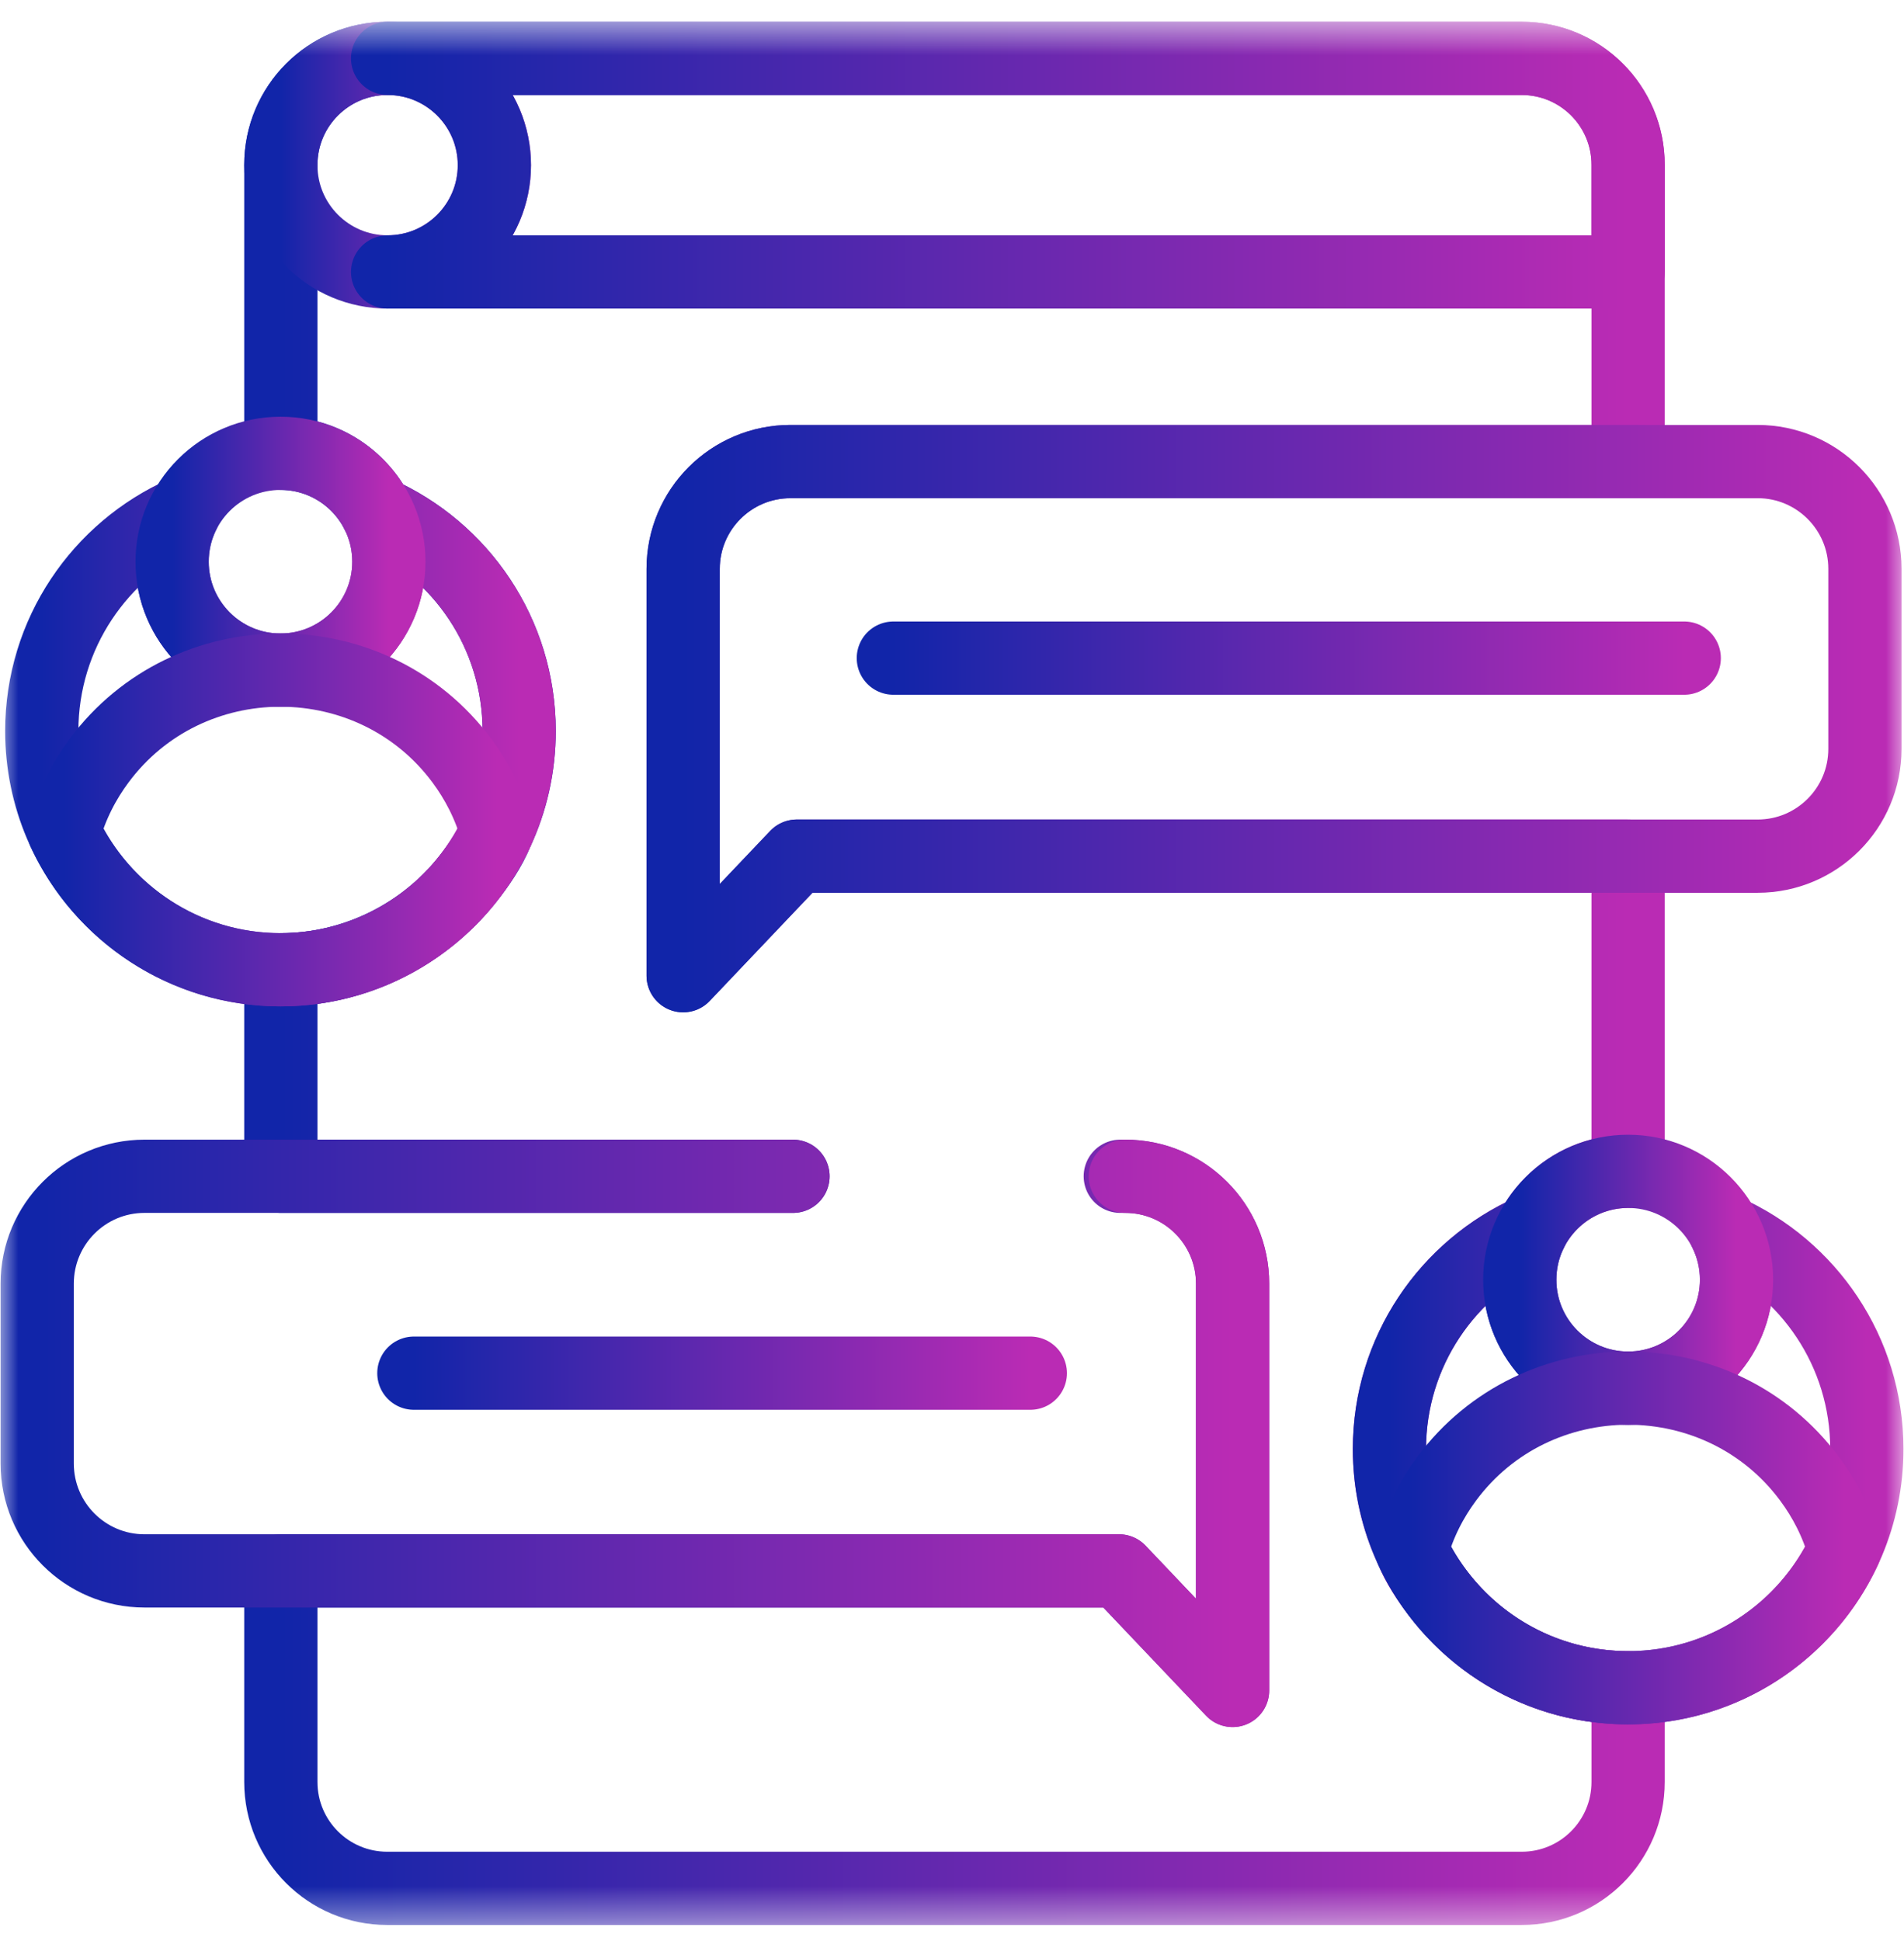 <svg xmlns="http://www.w3.org/2000/svg" width="52" height="53" viewBox="0 0 52 53" fill="none"><g clip-path="url(#clip0_1349_10074)"><g clip-path="url(#clip1_1349_10074)"><mask id="mask0_1349_10074" style="mask-type:luminance" maskUnits="userSpaceOnUse" x="0" y="0" width="52" height="53"><path d="M0 0.577H52V52.577H0V0.577Z" fill="white"></path></mask><g mask="url(#mask0_1349_10074)"><path d="M30.596 32.118H30.733C32.352 32.118 33.663 33.43 33.663 35.048V46.157L30.562 42.893H7.67V48.656C7.67 50.261 8.97 51.561 10.575 51.561H41.56C43.165 51.561 44.465 50.261 44.465 48.656V46.084C43.905 46.084 43.345 46.013 42.804 45.871C41.822 45.613 40.897 45.121 40.14 44.443C39.817 44.154 39.523 43.836 39.26 43.491C38.99 43.136 38.721 42.735 38.554 42.319C38.163 41.483 37.946 40.549 37.946 39.566C37.946 36.905 39.54 34.617 41.825 33.604C41.815 33.622 41.806 33.64 41.797 33.66C42.276 32.668 43.291 31.983 44.465 31.983V23.377H21.759L18.657 26.641V15.533C18.657 13.914 19.969 12.603 21.587 12.603H44.465V4.498C44.465 2.894 43.165 1.594 41.56 1.594H10.575C8.97 1.594 7.67 2.894 7.67 4.498V12.377C8.819 12.38 9.813 13.039 10.3 13.999C12.585 15.011 14.179 17.299 14.179 19.96C14.179 20.944 13.962 21.878 13.57 22.714C13.386 23.174 13.082 23.615 12.776 24.002C11.551 25.55 9.646 26.479 7.67 26.479V32.118H21.657" stroke="url(#paint0_linear_1349_10074)" stroke-width="2" stroke-miterlimit="10" stroke-linecap="round" stroke-linejoin="round"></path><path d="M13.502 4.509C13.502 6.12 12.196 7.425 10.586 7.425C8.975 7.425 7.67 6.12 7.67 4.509C7.67 2.899 8.975 1.594 10.586 1.594C12.196 1.594 13.502 2.899 13.502 4.509Z" stroke="url(#paint1_linear_1349_10074)" stroke-width="2" stroke-miterlimit="10" stroke-linecap="round" stroke-linejoin="round"></path><path d="M44.465 7.426V4.499C44.465 2.894 43.164 1.594 41.56 1.594H10.586C12.196 1.594 13.502 2.899 13.502 4.51C13.502 6.12 12.196 7.426 10.586 7.426H44.465Z" stroke="url(#paint2_linear_1349_10074)" stroke-width="2" stroke-miterlimit="10" stroke-linecap="round" stroke-linejoin="round"></path><path d="M18.658 26.642V15.533C18.658 13.915 19.97 12.603 21.589 12.603H48.003C49.621 12.603 50.933 13.915 50.933 15.533V20.447C50.933 22.065 49.621 23.377 48.003 23.377H21.76L18.658 26.642Z" stroke="url(#paint3_linear_1349_10074)" stroke-width="2" stroke-miterlimit="10" stroke-linecap="round" stroke-linejoin="round"></path><path d="M21.658 32.118H3.946C2.328 32.118 1.016 33.43 1.016 35.049V39.962C1.016 41.581 2.328 42.893 3.946 42.893H30.562L33.664 46.157V35.049C33.664 33.43 32.352 32.118 30.733 32.118" stroke="url(#paint4_linear_1349_10074)" stroke-width="2" stroke-miterlimit="10" stroke-linecap="round" stroke-linejoin="round"></path><path d="M14.178 19.96C14.178 23.561 11.26 26.479 7.66 26.479C4.059 26.479 1.141 23.561 1.141 19.96C1.141 17.299 2.735 15.011 5.019 13.998C4.814 14.401 4.7 14.855 4.7 15.337C4.7 16.972 6.025 18.298 7.66 18.298C9.295 18.298 10.62 16.972 10.62 15.337C10.62 14.855 10.505 14.401 10.3 13.998C12.585 15.011 14.178 17.299 14.178 19.96Z" stroke="url(#paint5_linear_1349_10074)" stroke-width="2" stroke-miterlimit="10" stroke-linecap="round" stroke-linejoin="round"></path><path d="M50.985 39.566C50.985 43.166 48.066 46.084 44.467 46.084C40.866 46.084 37.947 43.166 37.947 39.566C37.947 36.905 39.541 34.617 41.826 33.604C41.621 34.006 41.506 34.46 41.506 34.943C41.506 36.578 42.832 37.903 44.467 37.903C46.101 37.903 47.426 36.578 47.426 34.943C47.426 34.46 47.311 34.006 47.106 33.604C49.391 34.617 50.985 36.905 50.985 39.566Z" stroke="url(#paint6_linear_1349_10074)" stroke-width="2" stroke-miterlimit="10" stroke-linecap="round" stroke-linejoin="round"></path><path d="M10.621 15.337C10.621 16.972 9.296 18.297 7.661 18.297C6.026 18.297 4.701 16.972 4.701 15.337C4.701 13.703 6.026 12.378 7.661 12.378C9.296 12.378 10.621 13.703 10.621 15.337Z" stroke="url(#paint7_linear_1349_10074)" stroke-width="2" stroke-miterlimit="10" stroke-linecap="round" stroke-linejoin="round"></path><path d="M13.571 22.713C12.534 24.937 10.277 26.479 7.661 26.479C5.044 26.479 2.787 24.937 1.75 22.713C1.958 21.967 2.296 21.323 2.706 20.77C3.925 19.129 5.778 18.304 7.635 18.297H7.687C9.543 18.305 11.397 19.13 12.615 20.77C13.025 21.323 13.363 21.967 13.571 22.713Z" stroke="url(#paint8_linear_1349_10074)" stroke-width="2" stroke-miterlimit="10" stroke-linecap="round" stroke-linejoin="round"></path><path d="M47.426 34.943C47.426 36.578 46.1 37.903 44.466 37.903C42.831 37.903 41.506 36.578 41.506 34.943C41.506 33.309 42.831 31.983 44.466 31.983C46.1 31.983 47.426 33.309 47.426 34.943Z" stroke="url(#paint9_linear_1349_10074)" stroke-width="2" stroke-miterlimit="10" stroke-linecap="round" stroke-linejoin="round"></path><path d="M50.375 42.319C49.338 44.543 47.082 46.084 44.466 46.084C41.849 46.084 39.592 44.543 38.555 42.319C38.763 41.572 39.1 40.928 39.511 40.375C40.73 38.734 42.583 37.91 44.439 37.902H44.492C46.348 37.91 48.201 38.736 49.419 40.375C49.83 40.928 50.167 41.572 50.375 42.319Z" stroke="url(#paint10_linear_1349_10074)" stroke-width="2" stroke-miterlimit="10" stroke-linecap="round" stroke-linejoin="round"></path><path d="M24.398 17.97H45.998" stroke="url(#paint11_linear_1349_10074)" stroke-width="2" stroke-miterlimit="10" stroke-linecap="round" stroke-linejoin="round"></path><path d="M11.303 37.494H28.139" stroke="url(#paint12_linear_1349_10074)" stroke-width="2" stroke-miterlimit="10" stroke-linecap="round" stroke-linejoin="round"></path></g></g></g><defs><linearGradient id="paint0_linear_1349_10074" x1="7.67" y1="26.577" x2="44.465" y2="26.577" gradientUnits="userSpaceOnUse"><stop stop-color="#1125A9"></stop><stop offset="1" stop-color="#BA2BB4"></stop></linearGradient><linearGradient id="paint1_linear_1349_10074" x1="7.67" y1="4.509" x2="13.502" y2="4.509" gradientUnits="userSpaceOnUse"><stop stop-color="#1125A9"></stop><stop offset="1" stop-color="#BA2BB4"></stop></linearGradient><linearGradient id="paint2_linear_1349_10074" x1="10.586" y1="4.51" x2="44.465" y2="4.51" gradientUnits="userSpaceOnUse"><stop stop-color="#1125A9"></stop><stop offset="1" stop-color="#BA2BB4"></stop></linearGradient><linearGradient id="paint3_linear_1349_10074" x1="18.658" y1="19.622" x2="50.933" y2="19.622" gradientUnits="userSpaceOnUse"><stop stop-color="#1125A9"></stop><stop offset="1" stop-color="#BA2BB4"></stop></linearGradient><linearGradient id="paint4_linear_1349_10074" x1="1.016" y1="39.138" x2="33.664" y2="39.138" gradientUnits="userSpaceOnUse"><stop stop-color="#1125A9"></stop><stop offset="1" stop-color="#BA2BB4"></stop></linearGradient><linearGradient id="paint5_linear_1349_10074" x1="1.141" y1="20.238" x2="14.178" y2="20.238" gradientUnits="userSpaceOnUse"><stop stop-color="#1125A9"></stop><stop offset="1" stop-color="#BA2BB4"></stop></linearGradient><linearGradient id="paint6_linear_1349_10074" x1="37.947" y1="39.844" x2="50.985" y2="39.844" gradientUnits="userSpaceOnUse"><stop stop-color="#1125A9"></stop><stop offset="1" stop-color="#BA2BB4"></stop></linearGradient><linearGradient id="paint7_linear_1349_10074" x1="4.701" y1="15.338" x2="10.621" y2="15.338" gradientUnits="userSpaceOnUse"><stop stop-color="#1125A9"></stop><stop offset="1" stop-color="#BA2BB4"></stop></linearGradient><linearGradient id="paint8_linear_1349_10074" x1="1.75" y1="22.388" x2="13.571" y2="22.388" gradientUnits="userSpaceOnUse"><stop stop-color="#1125A9"></stop><stop offset="1" stop-color="#BA2BB4"></stop></linearGradient><linearGradient id="paint9_linear_1349_10074" x1="41.506" y1="34.943" x2="47.426" y2="34.943" gradientUnits="userSpaceOnUse"><stop stop-color="#1125A9"></stop><stop offset="1" stop-color="#BA2BB4"></stop></linearGradient><linearGradient id="paint10_linear_1349_10074" x1="38.555" y1="41.993" x2="50.375" y2="41.993" gradientUnits="userSpaceOnUse"><stop stop-color="#1125A9"></stop><stop offset="1" stop-color="#BA2BB4"></stop></linearGradient><linearGradient id="paint11_linear_1349_10074" x1="24.398" y1="17.47" x2="45.998" y2="17.47" gradientUnits="userSpaceOnUse"><stop stop-color="#1125A9"></stop><stop offset="1" stop-color="#BA2BB4"></stop></linearGradient><linearGradient id="paint12_linear_1349_10074" x1="11.303" y1="36.994" x2="28.139" y2="36.994" gradientUnits="userSpaceOnUse"><stop stop-color="#1125A9"></stop><stop offset="1" stop-color="#BA2BB4"></stop></linearGradient><clipPath id="clip0_1349_10074"><rect width="52" height="52" fill="white" transform="translate(0 0.577)"></rect></clipPath><clipPath id="clip1_1349_10074"><rect width="52" height="52" fill="white" transform="translate(0 0.577)"></rect></clipPath></defs></svg>